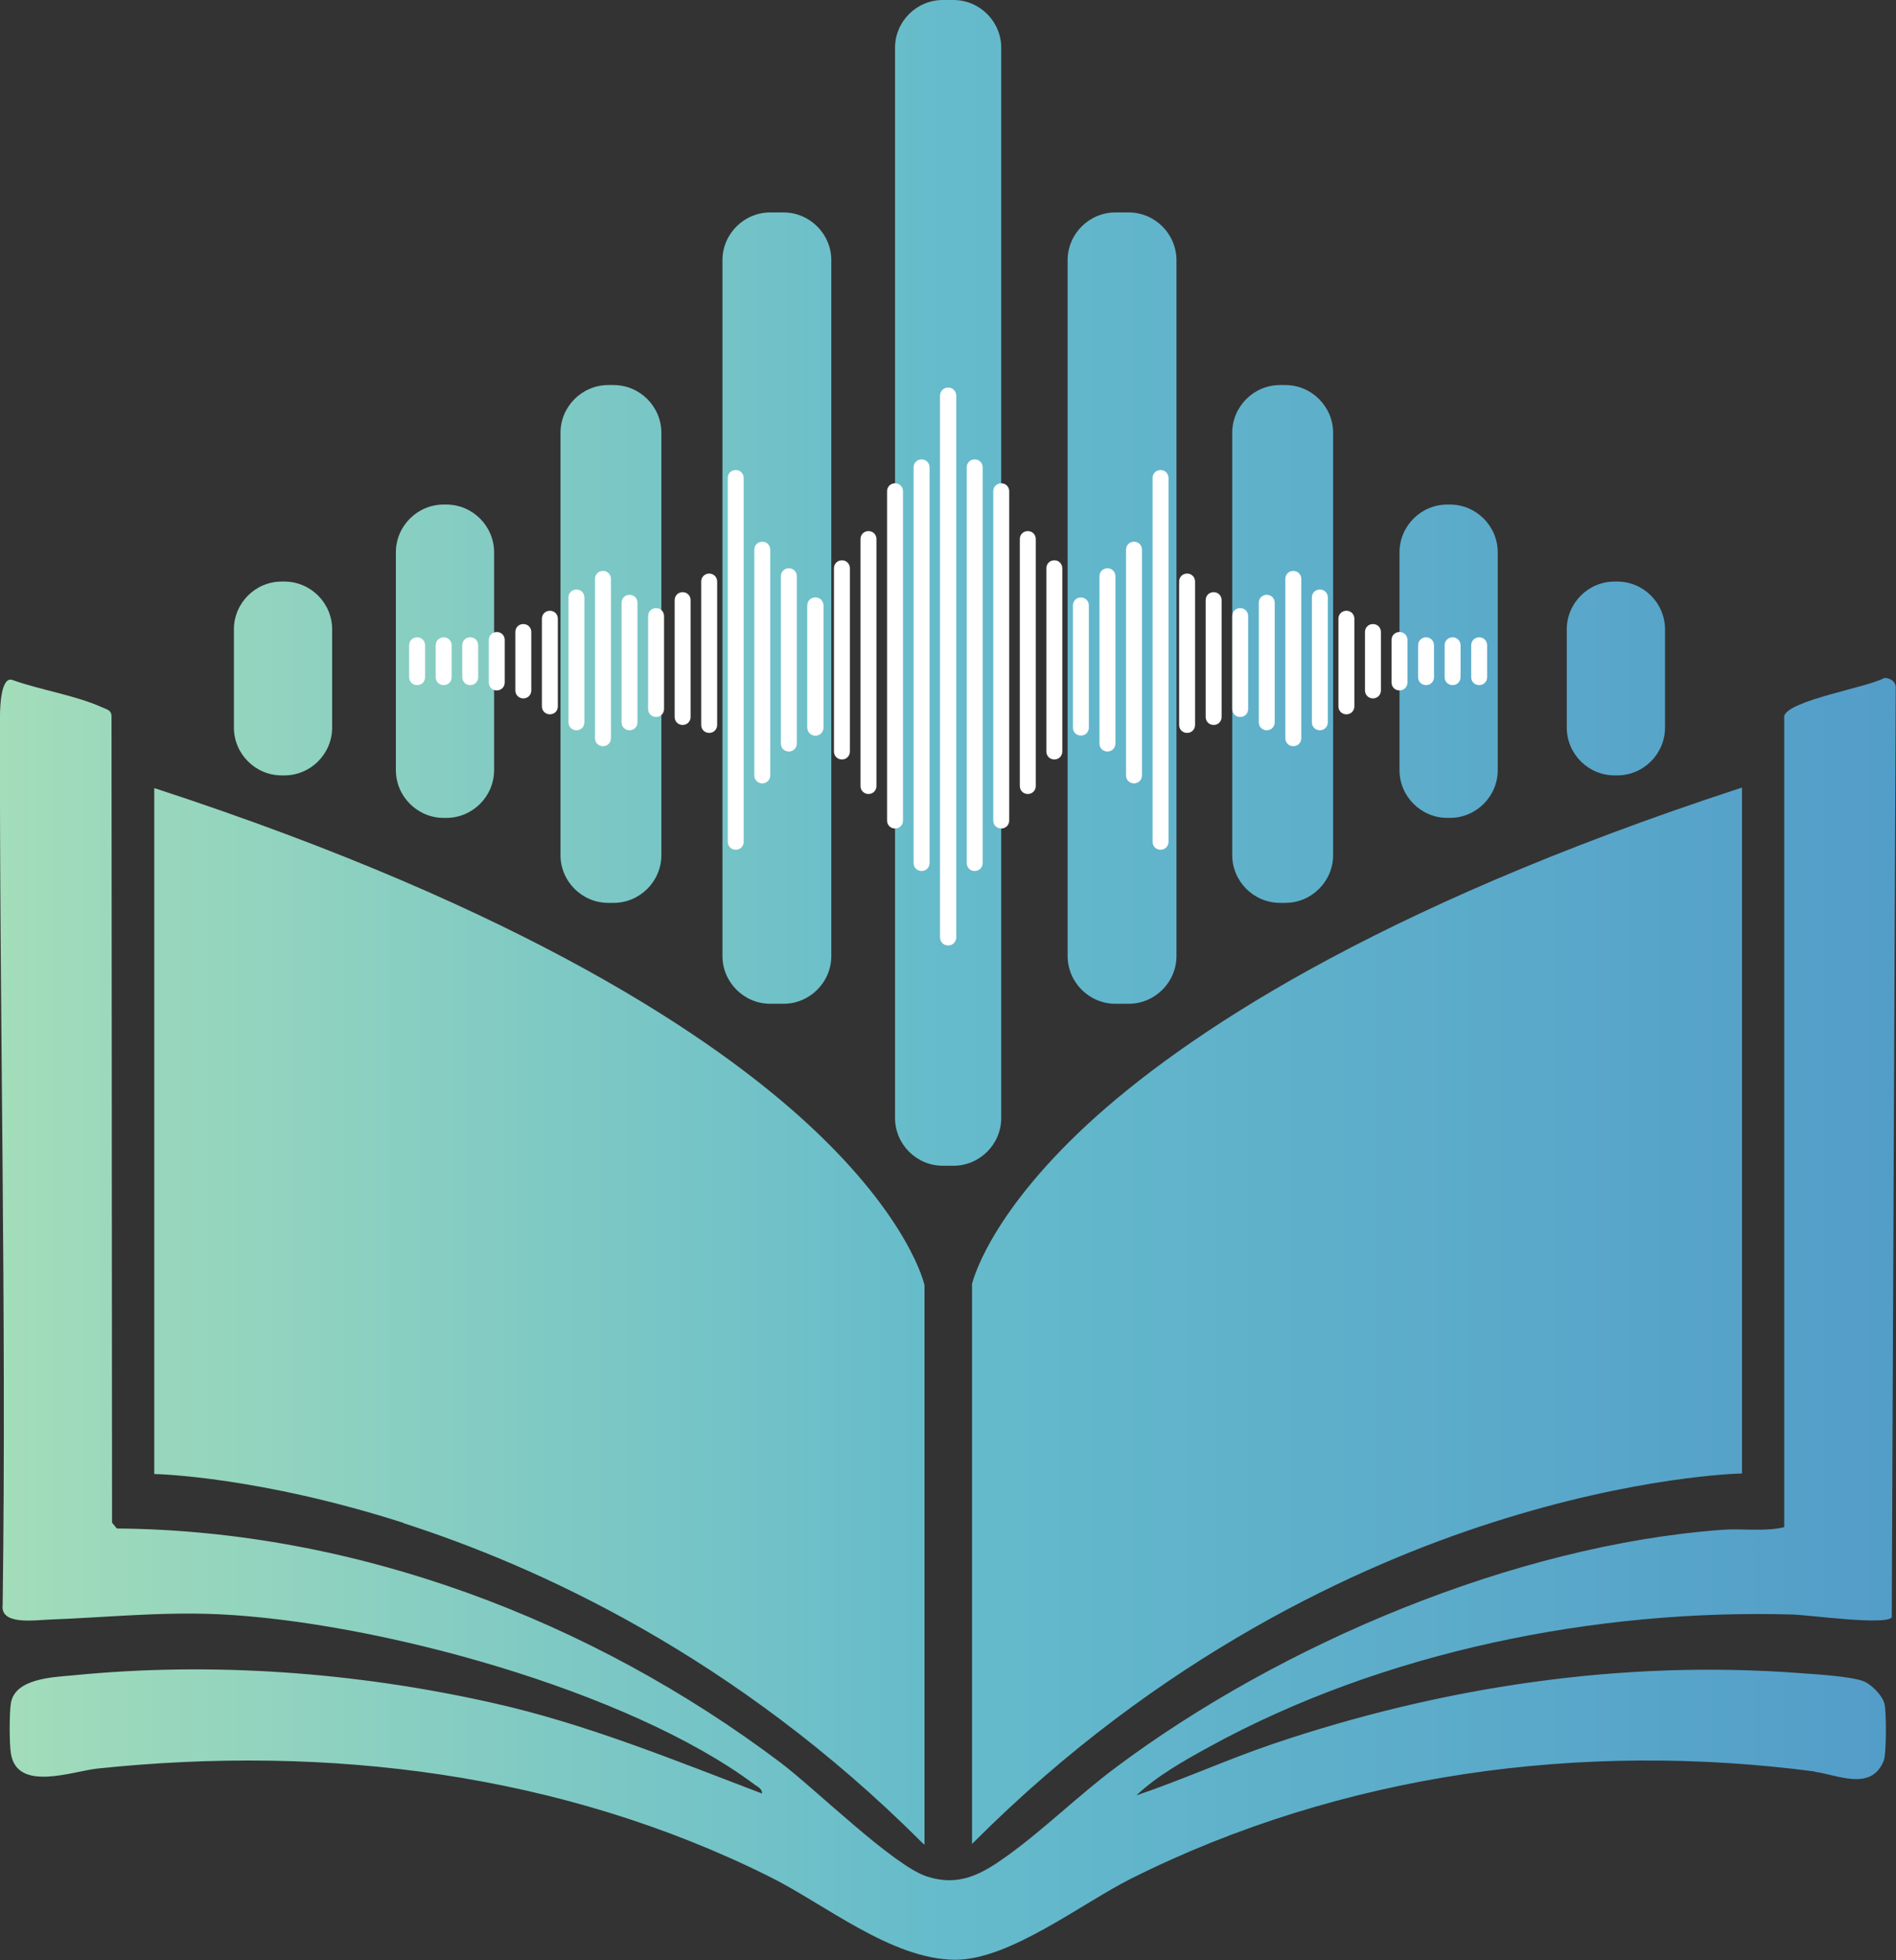 <?xml version="1.0" encoding="UTF-8"?>
<svg xmlns="http://www.w3.org/2000/svg" xmlns:xlink="http://www.w3.org/1999/xlink" id="Capa_7_copia" version="1.1" viewBox="0 0 714.1 738.1">
  <rect x="0" y="0" width="714.1" height="738.1" fill="#333333" stroke="none"/>
  <defs>
    <style>
      .st0 {
        fill: #fff;
      }

      .st1 {
        fill: url(#Degradado_sin_nombre);
      }
    </style>
    <linearGradient id="Degradado_sin_nombre" data-name="Degradado sin nombre" x1="0" y1="459.9" x2="714.1" y2="459.9" gradientTransform="translate(0 829) scale(1 -1)" gradientUnits="userSpaceOnUse">
      <stop offset="0" stop-color="#a3ddba"></stop>
      <stop offset=".5" stop-color="#65bbcb"></stop>
      <stop offset="1" stop-color="#539dc9"></stop>
    </linearGradient>
  </defs>
  <path class="st1" d="M683.5,667.1c-87.8-11.5-178.2.7-257.4,40.3-18.8,9.4-46,30.8-66.5,30.6-23.9-.2-48.7-20.8-69.8-31.3-78.3-39-166.4-49.8-253.1-40.7-9.4,1-30.3,9-32.6-5.7-.6-3.7-.6-15.2,0-18.9,1.5-9.4,16-9.8,23.4-10.5,52.4-5.2,106.4-1.2,157.7,10.3,35.1,7.8,68.4,21.5,101.8,34.2.1-1.7-1.5-2.5-2.7-3.3-47.8-35.7-142.6-61.4-201.8-64.2-21.9-1-42.5,1.2-63.9,2-5.5.2-18.6,2.2-17.6-5.5C2.5,492.9-.3,380.8,0,269.5c0-3.4.4-14.6,4.5-13.5,10.5,3.8,23.8,5.8,33.8,10.3,1.7.8,3.6,1,3.7,3.3l.2,303.8,1.8,2.2c90,.7,178.7,34.5,249.9,88.1,13,9.8,42.5,38.8,55.1,42.9,12.2,4,20.7-.8,30.3-7.7,13.8-9.9,27-22.9,40.8-33.2,62.2-46.6,150.3-83.8,228.4-89.6,7.8-.6,15.8.8,23.5-1v-305.5c1.7-5.9,31.6-10.8,37.7-14.3,2,0,4.1,1.1,4.3,3.3l-1.5,350.5c-2.6,3-31.1-.9-37-1.1-74.5-2.2-154.9,14-220.2,49.9-9.3,5.1-19.6,10.9-27.3,18.2,17.2-5.8,33.9-13.4,51.2-19.3,63.7-21.6,131.9-31.9,199.3-26.7,5.7.4,18.3,1.2,23.1,2.9,3.1,1.1,7.5,5.5,8.2,8.8.7,3,.7,18.7-.3,21.2-4.7,11.8-17.5,5.3-26.1,4.2h0ZM152,573.6c50.4,16.2,125.1,50.1,195.3,120.3l.9.8v-210.7c0-.2-5.5-25.2-43.8-60.6-35.3-32.6-106.5-80.9-245.6-126.4l-.7-.2v258.3h.5c.4,0,38.8.9,93.4,18.4h0ZM366.1,483.8v210.6l.8-.8c70.2-70.2,144.9-104.2,195.3-120.3,54.6-17.5,93-18.4,93.4-18.4h.5v-258.3l-.7.2c-139,45.5-210.3,93.9-245.6,126.4-38.3,35.4-43.7,60.3-43.8,60.7h0ZM106.1,292h1c9.9,0,18-8.1,18-18v-37c0-9.9-8.1-18-18-18h-1c-9.9,0-18,8.1-18,18v37c0,9.9,8.1,18,18,18ZM167.1,308h1c9.9,0,18-8.1,18-18v-82c0-9.9-8.1-18-18-18h-1c-9.9,0-18,8.1-18,18v82c0,9.9,8.1,18,18,18ZM229.1,340h2c9.9,0,18-8.1,18-18v-159c0-9.9-8.1-18-18-18h-2c-9.9,0-18,8.1-18,18v159c0,9.9,8.1,18,18,18ZM290.1,378h5c9.9,0,18-8.1,18-18V98c0-9.9-8.1-18-18-18h-5c-9.9,0-18,8.1-18,18v262c0,9.9,8.1,18,18,18ZM355.1,439h4c9.9,0,18-8.1,18-18V18c0-9.9-8.1-18-18-18h-4c-9.9,0-18,8.1-18,18v403c0,9.9,8.1,18,18,18ZM608.1,292h1c9.9,0,18-8.1,18-18v-37c0-9.9-8.1-18-18-18h-1c-9.9,0-18,8.1-18,18v37c0,9.9,8.1,18,18,18ZM545.1,308h1c9.9,0,18-8.1,18-18v-82c0-9.9-8.1-18-18-18h-1c-9.9,0-18,8.1-18,18v82c0,9.9,8.1,18,18,18ZM482.1,340h2c9.9,0,18-8.1,18-18v-159c0-9.9-8.1-18-18-18h-2c-9.9,0-18,8.1-18,18v159c0,9.9,8.1,18,18,18ZM420.1,378h5c9.9,0,18-8.1,18-18V98c0-9.9-8.1-18-18-18h-5c-9.9,0-18,8.1-18,18v262c0,9.9,8.1,18,18,18Z"></path>
  <path class="st0" d="M357.1,146h0c1.7,0,3,1.3,3,3v204c0,1.7-1.3,3-3,3h0c-1.7,0-3-1.3-3-3v-204c0-1.7,1.3-3,3-3Z"></path>
  <path class="st0" d="M347.1,173h0c1.7,0,3,1.3,3,3v149c0,1.7-1.3,3-3,3h0c-1.7,0-3-1.3-3-3v-149c0-1.7,1.3-3,3-3Z"></path>
  <path class="st0" d="M337.1,182h0c1.7,0,3,1.3,3,3v124c0,1.7-1.3,3-3,3h0c-1.7,0-3-1.3-3-3v-124c0-1.7,1.3-3,3-3Z"></path>
  <path class="st0" d="M327.1,200h0c1.7,0,3,1.3,3,3v93c0,1.7-1.3,3-3,3h0c-1.7,0-3-1.3-3-3v-93c0-1.7,1.3-3,3-3Z"></path>
  <path class="st0" d="M317.1,211h0c1.7,0,3,1.3,3,3v69c0,1.7-1.3,3-3,3h0c-1.7,0-3-1.3-3-3v-69c0-1.7,1.3-3,3-3Z"></path>
  <g>
    <path class="st0" d="M307.1,225h0c1.7,0,3,1.3,3,3v46c0,1.7-1.3,3-3,3h0c-1.7,0-3-1.3-3-3v-46c0-1.7,1.3-3,3-3Z"></path>
    <path class="st0" d="M307.1,225h0c1.7,0,3,1.3,3,3v46c0,1.7-1.3,3-3,3h0c-1.7,0-3-1.3-3-3v-46c0-1.7,1.3-3,3-3Z"></path>
  </g>
  <path class="st0" d="M297.1,214h0c1.7,0,3,1.3,3,3v63c0,1.7-1.3,3-3,3h0c-1.7,0-3-1.3-3-3v-63c0-1.7,1.3-3,3-3Z"></path>
  <path class="st0" d="M287.1,204h0c1.7,0,3,1.3,3,3v85c0,1.7-1.3,3-3,3h0c-1.7,0-3-1.3-3-3v-85c0-1.7,1.3-3,3-3Z"></path>
  <path class="st0" d="M277.1,177h0c1.7,0,3,1.3,3,3v137c0,1.7-1.3,3-3,3h0c-1.7,0-3-1.3-3-3v-137c0-1.7,1.3-3,3-3Z"></path>
  <path class="st0" d="M267.1,216h0c1.7,0,3,1.3,3,3v54c0,1.7-1.3,3-3,3h0c-1.7,0-3-1.3-3-3v-54c0-1.7,1.3-3,3-3Z"></path>
  <path class="st0" d="M257.1,223h0c1.7,0,3,1.3,3,3v44c0,1.7-1.3,3-3,3h0c-1.7,0-3-1.3-3-3v-44c0-1.7,1.3-3,3-3Z"></path>
  <path class="st0" d="M247.1,229h0c1.7,0,3,1.3,3,3v35c0,1.7-1.3,3-3,3h0c-1.7,0-3-1.3-3-3v-35c0-1.7,1.3-3,3-3Z"></path>
  <path class="st0" d="M237.1,224h0c1.7,0,3,1.3,3,3v45c0,1.7-1.3,3-3,3h0c-1.7,0-3-1.3-3-3v-45c0-1.7,1.3-3,3-3Z"></path>
  <path class="st0" d="M227.1,215h0c1.7,0,3,1.3,3,3v60c0,1.7-1.3,3-3,3h0c-1.7,0-3-1.3-3-3v-60c0-1.7,1.3-3,3-3Z"></path>
  <path class="st0" d="M217.1,222h0c1.7,0,3,1.3,3,3v47c0,1.7-1.3,3-3,3h0c-1.7,0-3-1.3-3-3v-47c0-1.7,1.3-3,3-3Z"></path>
  <path class="st0" d="M207.1,230h0c1.7,0,3,1.3,3,3v33c0,1.7-1.3,3-3,3h0c-1.7,0-3-1.3-3-3v-33c0-1.7,1.3-3,3-3Z"></path>
  <path class="st0" d="M197.1,235h0c1.7,0,3,1.3,3,3v22c0,1.7-1.3,3-3,3h0c-1.7,0-3-1.3-3-3v-22c0-1.7,1.3-3,3-3Z"></path>
  <path class="st0" d="M187.1,238h0c1.7,0,3,1.3,3,3v16c0,1.7-1.3,3-3,3h0c-1.7,0-3-1.3-3-3v-16c0-1.7,1.3-3,3-3Z"></path>
  <path class="st0" d="M177.1,240h0c1.7,0,3,1.3,3,3v12c0,1.7-1.3,3-3,3h0c-1.7,0-3-1.3-3-3v-12c0-1.7,1.3-3,3-3Z"></path>
  <path class="st0" d="M167.1,240h0c1.7,0,3,1.3,3,3v12c0,1.7-1.3,3-3,3h0c-1.7,0-3-1.3-3-3v-12c0-1.7,1.3-3,3-3Z"></path>
  <path class="st0" d="M157.1,240h0c1.7,0,3,1.3,3,3v12c0,1.7-1.3,3-3,3h0c-1.7,0-3-1.3-3-3v-12c0-1.7,1.3-3,3-3Z"></path>
  <path class="st0" d="M357.1,356h0c-1.7,0-3-1.3-3-3v-204c0-1.7,1.3-3,3-3h0c1.7,0,3,1.3,3,3v204c0,1.7-1.3,3-3,3Z"></path>
  <path class="st0" d="M367.1,328h0c-1.7,0-3-1.3-3-3v-149c0-1.7,1.3-3,3-3h0c1.7,0,3,1.3,3,3v149c0,1.7-1.3,3-3,3Z"></path>
  <path class="st0" d="M377.1,312h0c-1.7,0-3-1.3-3-3v-124c0-1.7,1.3-3,3-3h0c1.7,0,3,1.3,3,3v124c0,1.7-1.3,3-3,3Z"></path>
  <path class="st0" d="M387.1,299h0c-1.7,0-3-1.3-3-3v-93c0-1.7,1.3-3,3-3h0c1.7,0,3,1.3,3,3v93c0,1.7-1.3,3-3,3Z"></path>
  <path class="st0" d="M397.1,286h0c-1.7,0-3-1.3-3-3v-69c0-1.7,1.3-3,3-3h0c1.7,0,3,1.3,3,3v69c0,1.7-1.3,3-3,3Z"></path>
  <path class="st0" d="M407.1,277h0c-1.7,0-3-1.3-3-3v-46c0-1.7,1.3-3,3-3h0c1.7,0,3,1.3,3,3v46c0,1.7-1.3,3-3,3Z"></path>
  <path class="st0" d="M417.1,283h0c-1.7,0-3-1.3-3-3v-63c0-1.7,1.3-3,3-3h0c1.7,0,3,1.3,3,3v63c0,1.7-1.3,3-3,3Z"></path>
  <path class="st0" d="M427.1,295h0c-1.7,0-3-1.3-3-3v-85c0-1.7,1.3-3,3-3h0c1.7,0,3,1.3,3,3v85c0,1.7-1.3,3-3,3Z"></path>
  <path class="st0" d="M437.1,320h0c-1.7,0-3-1.3-3-3v-137c0-1.7,1.3-3,3-3h0c1.7,0,3,1.3,3,3v137c0,1.7-1.3,3-3,3Z"></path>
  <path class="st0" d="M447.1,276h0c-1.7,0-3-1.3-3-3v-54c0-1.7,1.3-3,3-3h0c1.7,0,3,1.3,3,3v54c0,1.7-1.3,3-3,3Z"></path>
  <path class="st0" d="M457.1,273h0c-1.7,0-3-1.3-3-3v-44c0-1.7,1.3-3,3-3h0c1.7,0,3,1.3,3,3v44c0,1.7-1.3,3-3,3Z"></path>
  <path class="st0" d="M467.1,270h0c-1.7,0-3-1.3-3-3v-35c0-1.7,1.3-3,3-3h0c1.7,0,3,1.3,3,3v35c0,1.7-1.3,3-3,3Z"></path>
  <path class="st0" d="M477.1,275h0c-1.7,0-3-1.3-3-3v-45c0-1.7,1.3-3,3-3h0c1.7,0,3,1.3,3,3v45c0,1.7-1.3,3-3,3Z"></path>
  <path class="st0" d="M487.1,281h0c-1.7,0-3-1.3-3-3v-60c0-1.7,1.3-3,3-3h0c1.7,0,3,1.3,3,3v60c0,1.7-1.3,3-3,3Z"></path>
  <path class="st0" d="M497.1,275h0c-1.7,0-3-1.3-3-3v-47c0-1.7,1.3-3,3-3h0c1.7,0,3,1.3,3,3v47c0,1.7-1.3,3-3,3Z"></path>
  <path class="st0" d="M507.1,269h0c-1.7,0-3-1.3-3-3v-33c0-1.7,1.3-3,3-3h0c1.7,0,3,1.3,3,3v33c0,1.7-1.3,3-3,3Z"></path>
  <path class="st0" d="M517.1,263h0c-1.7,0-3-1.3-3-3v-22c0-1.7,1.3-3,3-3h0c1.7,0,3,1.3,3,3v22c0,1.7-1.3,3-3,3Z"></path>
  <path class="st0" d="M527.1,260h0c-1.7,0-3-1.3-3-3v-16c0-1.7,1.3-3,3-3h0c1.7,0,3,1.3,3,3v16c0,1.7-1.3,3-3,3Z"></path>
  <path class="st0" d="M537.1,258h0c-1.7,0-3-1.3-3-3v-12c0-1.7,1.3-3,3-3h0c1.7,0,3,1.3,3,3v12c0,1.7-1.3,3-3,3Z"></path>
  <path class="st0" d="M547.1,258h0c-1.7,0-3-1.3-3-3v-12c0-1.7,1.3-3,3-3h0c1.7,0,3,1.3,3,3v12c0,1.7-1.3,3-3,3Z"></path>
  <path class="st0" d="M557.1,258h0c-1.7,0-3-1.3-3-3v-12c0-1.7,1.3-3,3-3h0c1.7,0,3,1.3,3,3v12c0,1.7-1.3,3-3,3Z"></path>
</svg>
